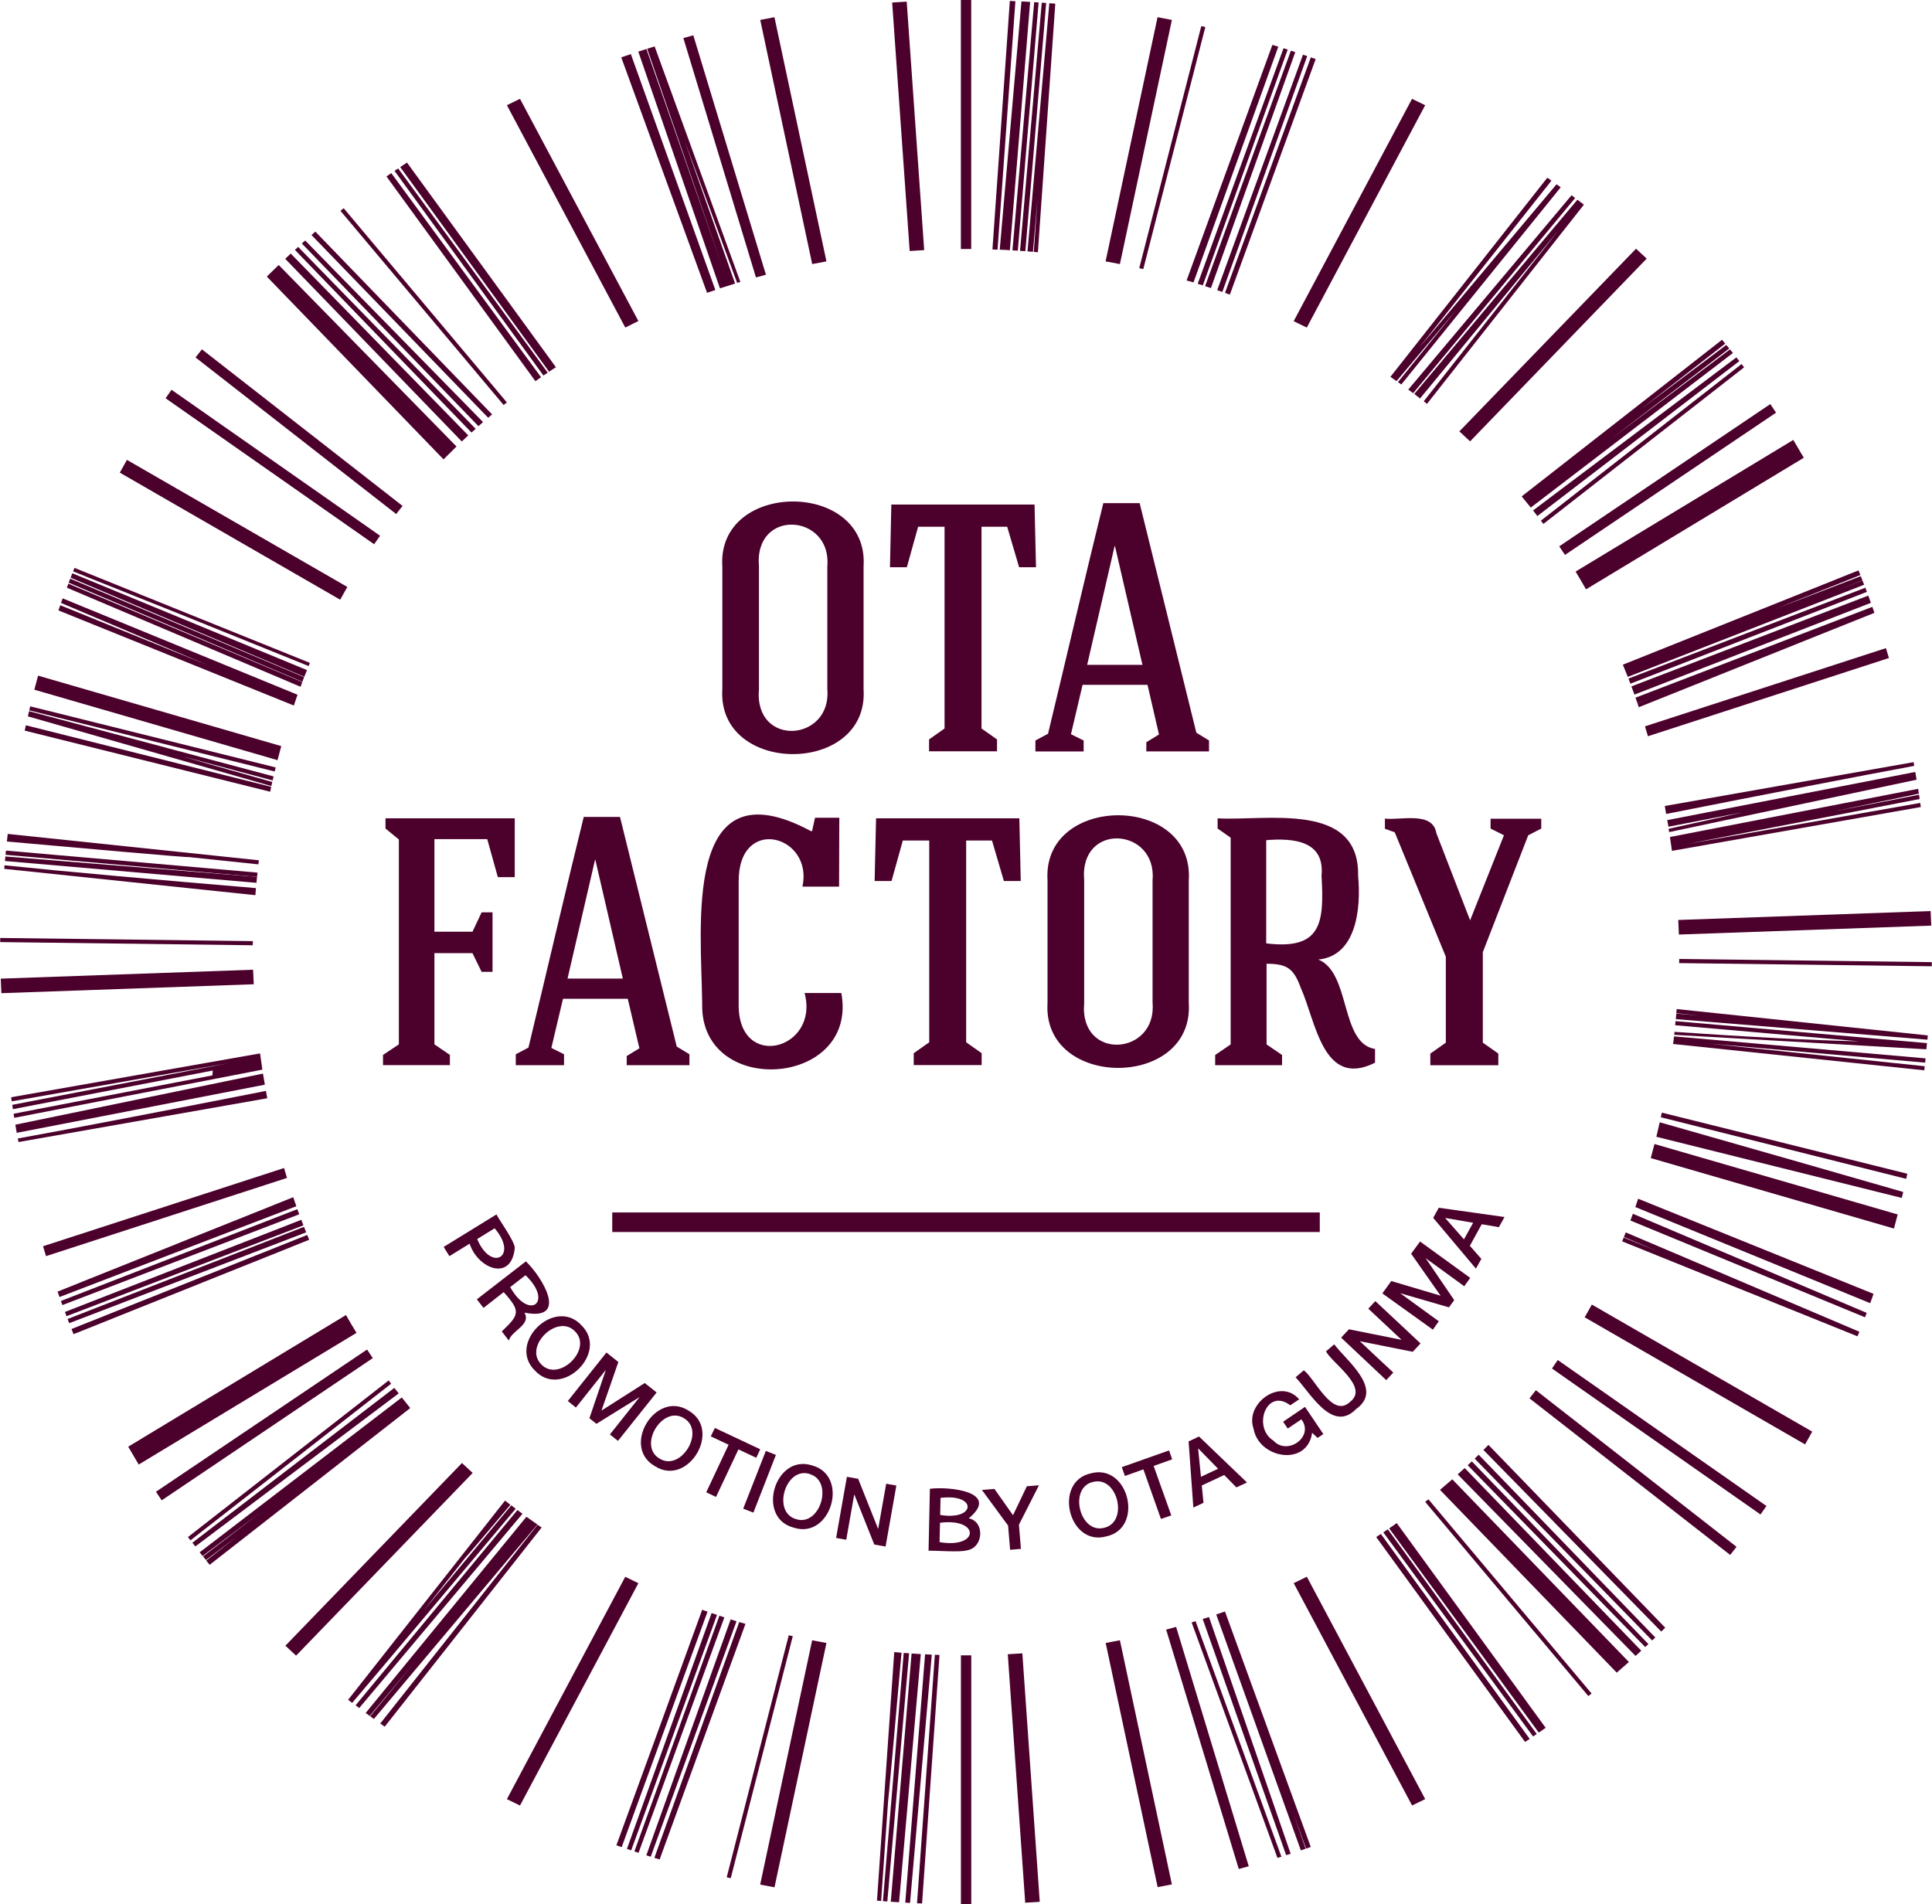 <svg xmlns="http://www.w3.org/2000/svg" viewBox="0 0 649.89 640.65"><defs><style>.cls-1{fill:#4c002c;}.cls-2{fill:none;}</style></defs><g id="レイヤー_2" data-name="レイヤー 2"><g id="レイヤー_1-2" data-name="レイヤー 1"><path class="cls-1" d="M290.49,231.81c1.92,29.18-49.39,29.17-47.51,0V190.58c-1.88-29.15,49.43-29.18,47.51,0Zm-35.19,0c-1.75,19.72,24.54,17.79,23,0V190.58c1.58-17.8-24.75-19.75-23,0Z"/><path class="cls-1" d="M330.16,177.2v67.88l5.22,3.67v4H312.52v-4l5.21-3.67V177.2h-8.89l-3.79,13.62h-5.68l.46-21.08H348l.49,21.08h-5.68L338.8,177.2Z"/><path class="cls-1" d="M360.25,247l4.27,2.12v3.68H348.29V249.1l4.25-2.25c5.92-24.52,12.56-53.18,18.6-77.59h12.22l19.07,77.24,4.26,2.6v3.68H385.6V249.7l4.26-2.61L386,230.39H364.16Zm5.45-23.34h18.6l-9.24-39.93h-.13Z"/><path class="cls-1" d="M173.15,295.08h-5.69l-3.56-12.79H146.13v31.15h12.81l3.07-6.51h3.67v20H162l-3.07-6.28H146.13v30.69l5.21,3.55v3.43h-22.5v-3.43l5.33-3.55V282.41l-4.5-3.68V275.3h43.48Z"/><path class="cls-1" d="M185.47,352.54l4.26,2.13v3.67H173.5v-3.67l4.26-2.25c5.93-24.52,12.56-53.19,18.6-77.59h12.2l19.08,77.24,4.27,2.6v3.67H210.82v-3.08l4.26-2.6L211.17,336H189.38Zm5.44-23.33h18.6l-9.24-39.93h-.12Z"/><path class="cls-1" d="M282.25,298.28H269.93c3.75-17.34-21.55-24.18-21.45-1.78v41.11c-.45,22.91,27.32,15.64,22.16-3.55H283c5.89,31.69-47.61,35.45-46.8,3.55-.25-25.8-6.82-81.31,36.61-58h.35l1-4.51h8.17Z"/><path class="cls-1" d="M325,282.76v67.88l5.21,3.67v4H307.36v-4l5.22-3.67V282.76h-8.89l-3.79,13.63h-5.69l.48-21.09h48.2l.47,21.09h-5.67l-4-13.63Z"/><path class="cls-1" d="M399.88,337.37c1.92,29.18-49.38,29.18-47.51,0V296.15c-1.87-29.17,49.44-29.18,47.51,0Zm-35.18,0c-1.75,19.74,24.54,17.79,23,0V296.15c1.58-17.81-24.74-19.77-23,0Z"/><path class="cls-1" d="M437.54,332.29c-2.36-6.41-4.5-8.07-11.49-8.07v27.14l5.21,3.55v3.43h-22.5v-3.43l5.21-3.55V281.81l-4.39-3.08V275.3c16.24.94,47.77-5.9,47.26,19.32,1.08,11.24-.7,27-13.38,28.18,11,4.48,7.25,28.2,19.07,30.09v4.62C445,366.3,442.64,343.58,437.54,332.29Zm-11.61-49.65v34.72c18.72,2.31,19.51-7,18.61-22.75C445.69,282.81,435.12,281.9,425.93,282.64Z"/><path class="cls-1" d="M486.35,321.86,469.17,280l-3.31-1.19v-3.43c5.13.68,16.07-2.59,17.29,4.86l11.37,29.37L505.9,281l-4.5-2.26v-3.31h17.05v3.31L514.07,281l-15.28,39.33v30.44l5.22,3.67v3.91H481.14v-3.91l5.21-3.67Z"/><rect class="cls-1" x="205.95" y="407.89" width="238" height="6.58"/><path class="cls-1" d="M167,408.55c1.16,2.26,6,8.8,6.17,11.25-1.09,11.5-12.4,7.12-15.19-1.41l-6.81,4.2-1.92-3.11Zm-6.49,8.28c4.77,11.33,14,5.79,5.87-3.61Z"/><path class="cls-1" d="M176.9,424.34c5.68,5.49,14.46,20.19-.43,17.26l-.05,0c2.37,4.15-4.51,6.07-5.24,9.4l-2.39-3.09c6-5.7,6.4-6.8.64-13.22L162.64,440l-2.23-2.89ZM171.62,433c6.4,11.45,14.66,5.05,5.15-4Z"/><path class="cls-1" d="M195.59,445.85c9.41,9.21-6.75,24.92-15.67,15.2C170.48,451.85,186.66,436.17,195.59,445.85Zm-2.14,2.07c-5.84-6.21-17.42,5-11.39,11.06C187.9,465.19,199.48,453.94,193.45,447.92Z"/><path class="cls-1" d="M204,455l4,3.2-5.67,16.34,0,0,14.55-9.27,4,3.17-13,16.29-2.72-2.16,10-12.58,0,0-14.54,9-2.35-1.87,5.5-16.18-.05,0-10,12.58L191,471.33Z"/><path class="cls-1" d="M231.62,474.56c11.42,6.54-.25,25.82-11.33,18.67C208.83,486.71,220.54,467.45,231.62,474.56Zm-1.55,2.55c-7.22-4.53-15.59,9.26-8.23,13.57C229.06,495.21,237.42,481.42,230.07,477.11Z"/><path class="cls-1" d="M240.47,480.38l15.26,7.18-1.34,2.86-6-2.83-7.53,16-3.3-1.56,7.53-16-6-2.81Z"/><path class="cls-1" d="M257.61,488.12l3.39,1.33-7.57,19.42L250,507.54Z"/><path class="cls-1" d="M273.2,493c12.7,3.44,6.27,25.05-6.26,20.91C254.2,510.53,260.68,488.94,273.2,493Zm-.86,2.85c-8.12-2.56-12.75,12.89-4.55,15.21C275.92,513.67,280.54,498.21,272.34,495.89Z"/><path class="cls-1" d="M284.88,496.82l3.79.67,6.69,16.78h.06l2.68-15.12,3.42.61-3.63,20.52-3.8-.68-6.67-16.74h-.09L284.66,518l-3.41-.61Z"/><path class="cls-1" d="M312.8,500.85c6.31-.84,23.88.95,13.13,9.89v.06c5.42,1.15,4.87,9.8-.53,10.72-2.2.78-10.59.08-13.05.16Zm3.25,17.94c13.43,2.28,13.67-8.21.15-6.51Zm.21-9.14c12.12,2,12.45-7.31.12-5.74Z"/><path class="cls-1" d="M339.11,513.23l-8.82-12,4.22-.34,6.25,8.86,4.65-9.75,4.08-.33-6.74,13.26.67,8.14-3.64.3Z"/><path class="cls-1" d="M367,495.64c12.72-3.38,18,18.53,5.08,21.24C359.38,520.3,354.16,498.37,367,495.64Zm.69,2.9c-8.32,1.85-4.56,17.55,3.69,15.44C379.74,512.12,376,496.43,367.73,498.54Z"/><path class="cls-1" d="M377.35,493.57l15.9-5.63,1.05,3-6.24,2.22L394,509.8,390.52,511l-5.9-16.68-6.22,2.21Z"/><path class="cls-1" d="M399.82,484.91l3.51-1.65,16.12,15.46-3.55,1.66-4.11-4.17-7.53,3.53.57,5.83-3.41,1.6Zm4.16,11.9,5.76-2.7-6.63-6.79-.08,0Z"/><path class="cls-1" d="M445.15,482.44l-1.94,1.3L441.38,482c-1.64,11.56-18,8.7-19.71-1.39-3-8.48,9.09-17.2,15.35-9.85l-3,2c-8-6.09-12.83,7.44-5.65,11.9,4.65,5.11,13.83-1.28,9.4-7.17l-4.6,3.09-1.55-2.29,7.36-5Z"/><path class="cls-1" d="M435.81,463.35l2.77-2.37c3.76,2.82,9.62,16.3,15.54,10.64,6.53-4.94-5.9-12.89-8.08-17l2.77-2.37c4.12,5.53,16.79,15.07,7.36,21.77C448.1,482.29,440.6,468.27,435.81,463.35Z"/><path class="cls-1" d="M451.13,450l2.63-2.81,17.71,3.55,0,0-11.2-10.49,2.37-2.54,15.21,14.24-2.63,2.81-17.67-3.54-.06.06,11.19,10.47-2.38,2.54Z"/><path class="cls-1" d="M465,435.12l3-4.16,16.59,4.93,0,0-9.91-14.12,3-4.11,16.87,12.24-2,2.81-13-9.45,0,0,9.62,14.12-1.77,2.43-16.41-4.76,0,0,13,9.45-2,2.81Z"/><path class="cls-1" d="M482.1,409.7l1.89-3.39,22.11,3.11-1.9,3.42-5.77-1-4,7.27,3.87,4.39-1.83,3.29Zm10.35,7.23,3.09-5.57-9.35-1.62,0,.08Z"/><path class="cls-2" d="M564.82,324c0-.46,0-.93,0-1.39l84.95,1.07c0-1.13.06-2.26.08-3.39,0-3-.14-6-.25-8.9l-84.89,3c-.06-1.64-.13-3.27-.22-4.89l84.9-3q-.9-18-3.3-35l-83.72,14.75q-.31-2.33-.66-4.62l83.48-16.21c-.17-1-.33-2.08-.5-3.11l-83.24,17.63c0-.37-.11-.74-.16-1.11,8.87-1.94,17.23-3.81,25-5.57l-25.09,4.87c-.12-.75-.26-1.48-.39-2.22l83.45-16.2c-.11-.69-.23-1.37-.36-2.05-19.11,3.54-48.76,9.31-83.46,16.18-.16-.89-.31-1.79-.48-2.68L643.7,256.4a346.65,346.65,0,0,0-8.3-35l-81.06,26.31c-.33-1.12-.66-2.23-1-3.33L634.4,218c-1.22-4-2.52-8-3.87-11.88l-79.27,31.76-.45-1.32,4.46-1.78-4.47,1.74c-.22-.63-.43-1.27-.65-1.89l79.66-30.55-.47-1.32L549.8,233.67c-.34-.92-.69-1.83-1-2.75l79.68-30.55-.47-1.26L548.43,230c-.22-.58-.43-1.17-.65-1.75l79.67-30.55-.39-1-79.5,31c-.54-1.38-1.1-2.74-1.66-4.1l79.26-31.75A301.93,301.93,0,0,0,606.76,154l-73.25,44.29c-1.15-2-2.32-4-3.53-6L603.23,148c-1.88-3.1-3.81-6.14-5.79-9.15l-71,47.85c-.63-1-1.28-1.93-1.93-2.89l71-47.85q-4.28-6.33-8.83-12.36l-67.51,52.68-.84-1.11,67.51-52.69-.76-1-67.94,52.13c-.48-.63-.95-1.27-1.44-1.89l68.41-51.49c-.39-.5-.77-1-1.16-1.49l-68,52q-1.51-1.91-3.07-3.78l67.51-52.68A291.66,291.66,0,0,0,553.92,87l-59.41,61.46q-1.78-1.69-3.6-3.34l59.42-61.45q-8.51-7.77-17.54-14.8l-52.77,67-1.1-.86,45.32-57.52-46.56,56.56c-.65-.5-1.29-1-1.94-1.5l54.88-65.34-.77-.59-54.49,65.65c-.54-.41-1.09-.8-1.64-1.21l54.92-65.37L525,63l-53.66,66.31-1.13-.8L490,104.12S480,116,469.77,128.21c-.68-.49-1.37-1-2.06-1.44l52.78-67A312.88,312.88,0,0,0,479.4,35.4l-39.82,74.8q-2.19-1.1-4.41-2.15L475,33.25a330.53,330.53,0,0,0-32.41-13.38L413.7,99.12l-1.63-.6L440.94,19.3l-1.22-.42L411.17,98.21l-1.73-.59L438.3,18.4l-2.59-.87L407.34,96.91l-2-.64,28.86-79.21-1.07-.35L404.6,96l-1.72-.55,28.87-79.22L430,15.7,401.48,95l-2.33-.68L428,15.11q-11.17-3.37-22.58-6L384.58,90.53l-1.36-.31L404.09,8.79c-3.28-.74-6.58-1.44-9.89-2.08L376.72,88.84c-1.6-.31-3.21-.62-4.82-.91L389.38,5.79Q372.3,2.69,355,1.24c-1.36,19.55-3.39,48.53-5.85,83.62l-1.38-.13L349,66.79l-1.5,17.92c-.62-.06-1.24-.1-1.86-.14,2.91-33.22,5.55-63.3,7.35-83.49l-1-.08-7,83.51-1.79-.13L350.43.9l-1.1-.08-7,83.51-1.84-.11L347.84.72,346.52.64,339.7,84.17c-1.14-.06-2.27-.13-3.41-.17L343.6.48l-2.07-.1-6,83.59-1.72,0c2.45-35.08,4.48-64,5.85-83.62C335.36.12,331,0,326.69,0V83.77h-3.48V0Q314.12,0,305,.55l5.86,83.59c-1.64.08-3.27.18-4.9.3L300.13.85a358.49,358.49,0,0,0-39.62,4.94L278,87.93c-1.6.29-3.19.59-4.78.91L255.73,6.7q-11.35,2.22-22.51,5.19l24.43,80.54q-1.68.43-3.36.9L229.87,12.8c-3.24.89-6.45,1.83-9.66,2.82l28.87,79.22-1.09.33c-6.43-17.6-12.38-33.71-17.67-47.77l17,48q-2.57.8-5.11,1.65L214.71,17.36l-2.5.84,28.42,79.36-2.79,1C225.61,64.94,215.59,37.43,209,19.3a330.62,330.62,0,0,0-34.06,14L214.74,108q-2.22,1-4.41,2.15l-39.82-74.8a314.77,314.77,0,0,0-33.62,19.29L187,123.54c-.77.5-1.53,1-2.29,1.52L134.61,56.2c-.22.15-.46.3-.68.46l50.31,68.7-1.44,1L132.71,57.48l-1.09.76L182,126.9l-1.9,1.33L130,59.36q-7.34,5.13-14.38,10.69l54.89,65.33-1.09.87L114.52,70.92q-4.27,3.42-8.44,7l59.45,61.49-1.32,1.13L104.77,79.06c-.71.61-1.41,1.23-2.11,1.85L162.49,142l-1.55,1.35L101.53,81.92c-.43.38-.86.76-1.28,1.15L160,144.26l-1.39,1.26L99.15,84.07,97.8,85.31l59.71,61.16-2.17,2.05L95.93,87.06l-2.18,2.09,59.81,61.06q-2.19,2.13-4.34,4.33L89.77,93a290.39,290.39,0,0,0-21.85,24.48l67.5,52.68c-.72.9-1.44,1.81-2.15,2.73l-67.5-52.68q-4.14,5.32-8.07,10.88l70.15,49.1c-.67.94-1.32,1.9-2,2.86L55.72,134q-6.87,10-13,20.73l74.14,42.75q-1.23,2.13-2.41,4.29L40.3,159a303.82,303.82,0,0,0-15.24,32.05L104.24,223c-.15.36-.29.72-.43,1.07-28.88-11.7-55.69-22.48-79.22-31.85-.09.21-.17.43-.26.64l78.93,32.57c-.3.75-.61,1.49-.91,2.24l-78.6-33.32c-.05.11-.09.21-.13.32l78.68,33.12-.59,1.56L23.09,196c0,.11-.08.22-.13.33l78.72,33.09c-.21.53-.4,1.07-.6,1.61L22.45,197.71c-.46,1.19-.9,2.39-1.34,3.59l79,32.42c-.43,1.18-.83,2.38-1.24,3.58l-79.18-32q-3.77,10.69-6.85,22L94.61,251c-.44,1.56-.85,3.15-1.25,4.73L11.55,232q-.72,2.78-1.39,5.58l82.57,20.56c-.11.45-.21.91-.32,1.36L9.84,239l-.06.26L92,261.19c-.1.45-.21.9-.31,1.35l-29.95-8c.1.09,13.86,4,29.82,8.53-.1.46-.21.91-.31,1.37L9.37,241c-.23,1-.45,2-.66,3L91.22,264.7l-.33,1.61L8.31,245.75Q4.7,262.56,2.6,280.54l84.48,8.87c0,.46-.11.91-.17,1.37L63.5,288.33c-.13.22-36.56-3-61.18-5.23-.11,1-.23,2-.33,3l84.62,7.41c0,.46-.09.93-.14,1.4L1.86,287.57l-.06.56L86.46,295c-.06.67-.14,1.35-.2,2l-84.6-7.39c0,.48-.09,1-.14,1.45,21.61,2.24,51.67,4.91,84.57,7.67-.07.79-.12,1.59-.18,2.38L1.42,292.29q-1,11.4-1.31,23.25l85,1.07c0,.46,0,.92,0,1.39L.08,316.93c0,1.13-.06,2.25-.08,3.38.05,3,.14,5.94.25,8.88l84.88-3c.06,1.64.14,3.27.23,4.89l-84.9,3q.9,18.06,3.29,35.05l83.73-14.75c.24,1.84.51,3.65.78,5.46L4.79,376.05c.12.77.25,1.54.37,2.31l83.3-17.19c.2,1.25.41,2.49.63,3.73L5.63,381.1c.11.64.23,1.28.34,1.92,19.48-3.54,49-9.24,83.49-16,.15.83.28,1.66.44,2.48L6.19,384.22a343.34,343.34,0,0,0,8.29,35l81.07-26.31c.32,1.12.65,2.22,1,3.33L15.48,422.58q1.85,6,3.89,11.93l79.27-31.75c.34,1,.68,2,1,3L20,436.34c.16.44.32.88.47,1.32L100,406.79l.64,1.71L21,439.05c.28.77.56,1.55.85,2.32l79.52-31c.23.63.46,1.26.7,1.88L22.38,442.79l.36.94,79.51-31c.24.62.49,1.22.74,1.84L23.28,445.13c.25.66.51,1.31.77,2l79.3-31.65c.21.54.43,1.09.65,1.63L24.74,448.83a304.22,304.22,0,0,0,18.39,37.86l73.25-44.29q1.73,3,3.54,6l-73.26,44.3q2.84,4.65,5.81,9.16l71-47.84c.64,1,1.29,1.93,1.94,2.89l-71,47.84q4.27,6.33,8.82,12.36l67.51-52.69.84,1.11L64.06,518.2l.65.84,67.93-52.13,1.44,1.88L65.67,520.28l1.52,2,68-52.1c1,1.2,1.91,2.39,2.89,3.56L70.53,526.37A291.66,291.66,0,0,0,96,553.64l59.41-61.46q1.79,1.69,3.6,3.34L99.58,557q8.51,7.75,17.53,14.79l52.77-67c.6.48,1.21.93,1.81,1.4-8.79,10.44-15,17.8-15.13,17.77l-13.91,17.65L172,506.41l1.45,1.11c-23.85,28.41-45.79,54.53-54.95,65.3l1.16.89L174.06,508l1.69,1.25-54.91,65.36c.72.55,1.45,1.08,2.17,1.62l54.07-66q1.81,1.32,3.64,2.61l-54.95,65.41,2.13,1.54,52.93-66.88c.45.32.9.64,1.36.95-22.72,28.83-41.12,52.18-52.78,67a313.65,313.65,0,0,0,41.1,24.38l39.81-74.8q2.2,1.1,4.42,2.15L174.92,607.4a331.73,331.73,0,0,0,32.42,13.38c6.61-18.14,16.63-45.66,28.87-79.24.59.21,1.18.44,1.77.64L209.12,621.4l1.77.61,28.48-79.35,1.82.62-28.87,79.21,1.08.36L242,543.54l1.7.57-28.86,79.2,2.61.85,28.37-79.38,2,.63-28.86,79.21,1.23.38,28.54-79.31,2.1.61-28.87,79.24q11.16,3.39,22.56,6l20.87-81.42,1.36.3-20.87,81.43q4.94,1.11,9.9,2.09l17.48-82.14c1.6.32,3.21.62,4.82.91l-17.48,82.14q17.09,3.1,34.42,4.55l5.86-83.62c.81.08,1.62.16,2.44.22-2.59,29.44-4.45,50-4.57,50.07l-2.34,33.44.61.05,7-83.51,1.79.13-7.32,83.49,1.22.09,7-83.51,3.11.2L302.44,640c.69,0,1.39.08,2.08.12l6.66-83.54,2.26.12-7.32,83.51c.8.05,1.6.08,2.4.12l6-83.59,1.61,0c-2.46,35.07-4.49,64-5.86,83.61,4.34.18,8.68.27,13,.3V556.88h3.48v83.76q9.09,0,18.18-.54L339,556.51c1.64-.08,3.27-.18,4.9-.3l5.85,83.59a360.92,360.92,0,0,0,39.62-4.95l-17.48-82.14c1.6-.28,3.19-.59,4.79-.9l17.48,82.13q11.34-2.22,22.5-5.19l-24.43-80.53,3.36-.91,24.43,80.53q4.85-1.33,9.65-2.82c-6.64-18.21-16.66-45.71-28.87-79.22l1.33-.41L431,624.61l1.6-.51-28.08-79.46,2.13-.68,27.46,79.66,3.43-1.13-28.46-79.36,3-1,28.86,79.21a330.62,330.62,0,0,0,34.06-14l-39.82-74.8q2.22-1.05,4.42-2.15l39.81,74.8A313.79,313.79,0,0,0,513,586l-50.1-68.87,1.57-1,50.09,68.86,1.11-.74L465.32,515.5c.51-.34,1-.67,1.52-1l50.09,68.86.68-.47-50.32-68.7c.86-.59,1.7-1.18,2.55-1.78l50.09,68.87q7.34-5.12,14.36-10.68l-54.88-65.33,1.09-.86,54.88,65.33c2.86-2.29,5.68-4.62,8.46-7l-59.45-61.49q2.08-1.75,4.13-3.55l59.41,61.46,2.24-2L490.34,496c.79-.71,1.57-1.41,2.35-2.13l59.4,61.45,1.33-1.25-59.71-61.17,1.38-1.31,59.41,61.46,1.25-1.19-59.7-61.18,1.35-1.32,59.42,61.47,2-2L499,487.78l1.69-1.7,59.46,61.5A295.54,295.54,0,0,0,582,523.1l-67.51-52.68c.73-.9,1.44-1.81,2.15-2.73l67.5,52.68q4.14-5.32,8.06-10.88l-70.14-49.1c.66-.94,1.32-1.9,2-2.86l70.16,49.11q6.87-10,13-20.72l-74.14-42.76q1.23-2.12,2.41-4.28l74.13,42.74a302.11,302.11,0,0,0,15.24-32.06l-79.18-31.95c.18-.43.35-.86.52-1.29l11.21,4.52-11.14-4.69.63-1.55C583,429.94,611.3,442,625.46,448q1-2.41,1.9-4.86L548.44,410.6c.28-.75.57-1.51.84-2.27l78.64,33.34c.41-1.08.81-2.17,1.21-3.26l-79-32.34c.32-.91.63-1.84.95-2.76l79.18,32q3.76-10.71,6.85-22l-81.8-23.7c.44-1.57.85-3.15,1.25-4.74l81.81,23.7c.48-1.84.93-3.7,1.38-5.57l-82.56-20.56c.39-1.62.76-3.25,1.13-4.89,28.87,8.24,63.1,18,81.91,23.45.34-1.46.67-2.93,1-4.41l-82.53-20.71c.12-.52.21-1.05.32-1.57l82.58,20.56q3.61-16.82,5.71-34.79l-84.48-8.86c.1-.85.21-1.7.31-2.55l84.61,7.39c.11-1,.21-2,.31-3.06l-84.87-4.82c0-.34.07-.69.1-1,24.36,1.69,45.78,2.84,62.1,3.18L563.5,344.9c0-.46.09-.92.14-1.38l84.6,7.39c0-.38.07-.76.11-1.15l-84.64-6.91c0-.62.11-1.25.16-1.87l7.52.65-7.51-.78c0-.46.07-.93.11-1.39l84.48,8.87q1-11.4,1.31-23.22Z"/><path class="cls-2" d="M645.93,270.12c-.06-.44-.12-.88-.19-1.32l-78.25,15.13Z"/><path class="cls-2" d="M124.35,577.25l.15.11,14.76-17.87Z"/><path class="cls-2" d="M626.51,195.26l0,0-8.58,3.35Z"/><path class="cls-2" d="M217.69,16.4l-.25.08,25.93,74.43Z"/><path class="cls-2" d="M580.79,116l-.35-.43-28.39,22.06Z"/><path class="cls-2" d="M647.45,358.7c0-.41.08-.81.13-1.21l-72.84-6.43Z"/><path class="cls-2" d="M439.19,622l.17-.06-4.15-11.48Z"/><path class="cls-2" d="M645.53,267.36c0-.1,0-.21,0-.32L616.7,273Z"/><path class="cls-2" d="M582,117.53l-.24-.3-40.32,30.83Z"/><path class="cls-2" d="M523.59,62l-1.71-1.22-44.61,56.35Z"/><path class="cls-2" d="M69.25,524.81l.12.14L79.59,517Z"/><path class="cls-2" d="M68.17,523.45l.12.15L88,508.5Z"/><path class="cls-2" d="M71.57,360.12l-67.23,13c.07.51.16,1,.24,1.52l66.88-12.93Z"/><path class="cls-2" d="M20.55,202.83c-.1.26-.19.52-.28.78l49.64,20.15Z"/><path class="cls-2" d="M4,370.5c.06.4.12.81.17,1.21l72.56-14Z"/><path class="cls-2" d="M625.94,193.8l-.15-.37-28.86,11.49Z"/><path class="cls-1" d="M257.65,92.43,233.22,11.89l-3.35.91,24.42,80.53Q256,92.87,257.65,92.43Z"/><path class="cls-1" d="M127.85,180.23,57.7,131.13l-2,2.85,70.15,49.11C126.53,182.13,127.18,181.17,127.85,180.23Z"/><path class="cls-1" d="M170.5,135.38,115.61,70.05l-1.09.87,54.89,65.33Z"/><path class="cls-1" d="M214.74,108,174.92,33.25c-1.47.7-2.94,1.42-4.41,2.14l39.82,74.8Q212.52,109.1,214.74,108Z"/><path class="cls-1" d="M187,123.54l-50.1-68.86-2.28,1.52,50.09,68.86C185.46,124.55,186.22,124,187,123.54Z"/><path class="cls-1" d="M182,126.9,131.62,58.24,130,59.36l50.1,68.87Z"/><path class="cls-1" d="M184.24,125.36l-50.31-68.7-1.22.82,50.09,68.86Z"/><path class="cls-1" d="M135.42,170.2l-67.5-52.68-2.15,2.73,67.5,52.68C134,172,134.7,171.1,135.42,170.2Z"/><path class="cls-1" d="M240.63,97.56,212.21,18.2c-1.08.36-2.16.72-3.23,1.1,6.61,18.13,16.63,45.64,28.86,79.21Z"/><path class="cls-1" d="M247.28,95.39l-17-48c5.29,14.06,11.24,30.17,17.67,47.77l1.09-.33L220.21,15.62l-2.52.78,25.68,74.51L217.44,16.48l-2.73.88L242.17,97Q244.72,96.19,247.28,95.39Z"/><path class="cls-1" d="M162.49,142,102.66,80.91l-1.13,1,59.41,61.45Z"/><path class="cls-1" d="M160,144.26l-59.7-61.19-1.1,1,59.41,61.45Z"/><path class="cls-1" d="M165.53,139.41,106.08,77.92l-1.31,1.14,59.44,61.48Z"/><path class="cls-1" d="M157.51,146.47,97.8,85.31l-1.87,1.75,59.41,61.46Z"/><path class="cls-1" d="M153.56,150.21,93.75,89.15q-2,1.92-4,3.89l59.45,61.5Q151.37,152.33,153.56,150.21Z"/><path class="cls-1" d="M554.34,247.68l81.06-26.31c-.33-1.12-.66-2.23-1-3.33l-81.06,26.31C553.68,245.45,554,246.56,554.34,247.68Z"/><path class="cls-1" d="M494.51,148.48,553.92,87q-1.78-1.68-3.59-3.33l-59.42,61.45Q492.73,146.79,494.51,148.48Z"/><path class="cls-1" d="M533.51,198.26,606.76,154c-1.15-2-2.33-4-3.53-6L530,192.28C531.19,194.25,532.36,196.24,533.51,198.26Z"/><path class="cls-1" d="M547.56,227.71l79.5-31c-.18-.47-.36-1-.55-1.42l-8.6,3.3,8.58-3.35-.55-1.41-29,11.12,28.86-11.49c-.21-.52-.41-1.05-.63-1.57L545.9,223.61C546.46,225,547,226.33,547.56,227.71Z"/><path class="cls-1" d="M548.43,230,628,199.11c-.17-.47-.35-.93-.53-1.39l-79.67,30.55C548,228.85,548.21,229.44,548.43,230Z"/><path class="cls-1" d="M549.8,233.67l79.54-30.87-.89-2.43-79.68,30.55C549.11,231.84,549.46,232.75,549.8,233.67Z"/><path class="cls-1" d="M550.8,236.56l4.47-1.74-4.46,1.78.45,1.32,79.27-31.76-.72-2-79.66,30.55C550.37,235.29,550.58,235.93,550.8,236.56Z"/><path class="cls-1" d="M514.93,170.75l68-52-1-1.21-40.56,30.53,40.32-30.83-1-1.2-28.74,21.63,28.39-22.06c-.35-.44-.71-.87-1.07-1.31L511.86,167Q513.42,168.85,514.93,170.75Z"/><path class="cls-1" d="M519.17,176.26l67.51-52.68-.84-1.12-67.51,52.69Z"/><path class="cls-1" d="M517.14,173.61l67.94-52.13-1-1.25L515.7,171.72C516.19,172.34,516.66,173,517.14,173.61Z"/><path class="cls-1" d="M526.43,186.68l71-47.85c-.64-1-1.28-1.93-1.93-2.89l-71,47.85C525.15,184.75,525.8,185.71,526.43,186.68Z"/><path class="cls-1" d="M116.84,197.46,42.7,154.71q-1.22,2.13-2.4,4.29l74.13,42.75Q115.62,199.59,116.84,197.46Z"/><path class="cls-1" d="M564.75,314.39l84.89-3c-.06-1.64-.13-3.27-.21-4.9l-84.9,3C564.62,311.12,564.69,312.75,564.75,314.39Z"/><path class="cls-1" d="M562.41,286.24l83.72-14.75c-.06-.46-.13-.92-.2-1.37l-78.44,13.81,78.25-15.13c-.07-.48-.13-1-.21-1.44L616.7,273,645.48,267c-.08-.54-.17-1.08-.25-1.63l-83.48,16.21Q562.1,283.91,562.41,286.24Z"/><path class="cls-1" d="M561.22,278.12l25.09-4.87c-7.75,1.76-16.11,3.63-25,5.57,0,.37.11.74.16,1.11l83.24-17.63-.45-2.6-83.45,16.2C561,276.64,561.1,277.37,561.22,278.12Z"/><path class="cls-1" d="M560.46,273.83c34.7-6.87,64.35-12.64,83.46-16.18-.07-.42-.15-.83-.22-1.25L560,271.15C560.15,272,560.3,272.94,560.46,273.83Z"/><path class="cls-1" d="M439.58,110.2,479.4,35.4c-1.47-.73-2.94-1.44-4.42-2.15l-39.81,74.8Q437.39,109.1,439.58,110.2Z"/><path class="cls-1" d="M475.36,132.27l54.49-65.65-1.21-.93-54.92,65.37C474.27,131.47,474.82,131.86,475.36,132.27Z"/><path class="cls-1" d="M477.68,134.05l46.56-56.56L478.92,135l1.1.86,52.77-67c-.72-.57-1.44-1.12-2.17-1.68l-54.88,65.34C476.39,133,477,133.55,477.68,134.05Z"/><path class="cls-1" d="M469.77,128.21C480,116,490,104.13,490,104.12l-19.75,24.42,1.13.8L525,63,523.59,62l-46.32,55.13,44.61-56.35c-.46-.33-.92-.66-1.39-1l-52.78,67C468.4,127.25,469.09,127.72,469.77,128.21Z"/><path class="cls-1" d="M344.91,84.51l7-83.51L350.43.9l-7.31,83.48Z"/><path class="cls-1" d="M339.7,84.17,346.52.64,343.6.48,336.29,84C337.43,84,338.56,84.11,339.7,84.17Z"/><path class="cls-1" d="M347.47,84.71,349,66.79l-1.25,17.94,1.38.13c2.46-35.09,4.49-64.07,5.85-83.62l-2-.16c-1.8,20.19-4.44,50.27-7.35,83.49C346.23,84.61,346.85,84.65,347.47,84.71Z"/><path class="cls-1" d="M335.56,84l6-83.59L339.69.3c-1.37,19.57-3.4,48.54-5.85,83.62Z"/><path class="cls-1" d="M342.37,84.33l7-83.51-1.49-.1-7.31,83.5Z"/><path class="cls-1" d="M310.88,84.14,305,.55q-2.44.14-4.89.3L306,84.44C307.61,84.32,309.24,84.22,310.88,84.14Z"/><path class="cls-1" d="M376.72,88.84,394.2,6.71c-1.61-.32-3.21-.63-4.82-.92L371.9,87.93C373.51,88.22,375.12,88.53,376.72,88.84Z"/><path class="cls-1" d="M326.7,83.77V0h-3.48V83.77Z"/><path class="cls-1" d="M278,87.93,260.51,5.79c-1.6.29-3.19.6-4.78.91l17.48,82.14C274.8,88.52,276.39,88.22,278,87.93Z"/><path class="cls-1" d="M411.17,98.21l28.55-79.33-1.42-.48L409.44,97.62Z"/><path class="cls-1" d="M413.7,99.12l28.87-79.25-1.63-.57L412.07,98.52Z"/><path class="cls-1" d="M401.48,95,430,15.7,428,15.11,399.15,94.36Z"/><path class="cls-1" d="M407.34,96.91l28.37-79.38-1.48-.47L405.37,96.27Z"/><path class="cls-1" d="M404.6,96l28.56-79.32-1.41-.45L402.88,95.48Z"/><path class="cls-1" d="M384.58,90.53,405.45,9.1l-1.36-.31L383.22,90.22Z"/><path class="cls-1" d="M100,406.79,20.48,437.66l.51,1.39,79.67-30.55Z"/><path class="cls-1" d="M98.64,402.76,19.37,434.51c.22.61.43,1.22.64,1.83l79.67-30.55C99.32,404.79,99,403.78,98.64,402.76Z"/><path class="cls-1" d="M102.25,412.73l-79.51,31c.18.47.35.94.54,1.4L103,414.57C102.74,414,102.49,413.35,102.25,412.73Z"/><path class="cls-1" d="M101.36,410.36l-79.52,31,.54,1.42,79.68-30.55C101.82,411.62,101.59,411,101.36,410.36Z"/><path class="cls-1" d="M103.35,415.45,24.05,447.1l.69,1.73L104,417.08C103.78,416.54,103.56,416,103.35,415.45Z"/><path class="cls-1" d="M323.24,556.88v83.77h3.48V556.88Z"/><path class="cls-1" d="M400.84,545.8c12.21,33.51,22.23,61,28.87,79.22l1.33-.41-28.87-79.22Z"/><path class="cls-1" d="M409.12,543.13l28.46,79.36,1.61-.54-4-11.54,4.15,11.48,1.58-.55-28.86-79.21Z"/><path class="cls-1" d="M404.56,544.64l28.08,79.46,1.51-.48L406.69,544Z"/><path class="cls-1" d="M467.29,514.17l50.32,68.7,2.32-1.61-50.09-68.87C469,513,468.15,513.58,467.29,514.17Z"/><path class="cls-1" d="M462.93,517.08,513,586l1.56-1L464.5,516.05Z"/><path class="cls-1" d="M465.32,515.5l50.38,68.67,1.23-.83-50.09-68.86C466.34,514.83,465.83,515.16,465.32,515.5Z"/><path class="cls-1" d="M499,487.78l59.82,61.11,1.33-1.31-59.46-61.5Z"/><path class="cls-1" d="M493.71,492.92l59.71,61.17,1.08-1-59.41-61.46Z"/><path class="cls-1" d="M484.39,501.21l59.45,61.49c1.38-1.18,2.74-2.38,4.09-3.58l-59.41-61.46Q486.48,499.46,484.39,501.21Z"/><path class="cls-1" d="M496.05,490.7l59.7,61.18,1.07-1L497.4,489.38Z"/><path class="cls-1" d="M490.34,496l59.83,61.08,1.92-1.76-59.4-61.45C491.91,494.61,491.13,495.31,490.34,496Z"/><path class="cls-1" d="M479.41,505.25l54.88,65.33,1.09-.86L480.5,504.39Z"/><path class="cls-1" d="M339,556.51l5.86,83.59,4.89-.3-5.85-83.59C342.31,556.33,340.68,556.43,339,556.51Z"/><path class="cls-1" d="M392.27,548.22l24.43,80.53,3.36-.91-24.43-80.53Z"/><path class="cls-1" d="M371.93,552.71l17.48,82.14c1.6-.29,3.19-.59,4.79-.91l-17.48-82.13C375.12,552.12,373.53,552.43,371.93,552.71Z"/><path class="cls-1" d="M435.18,532.59,475,607.39c1.48-.71,2.95-1.42,4.41-2.15l-39.81-74.8Q437.4,531.53,435.18,532.59Z"/><path class="cls-1" d="M563.5,344.9l61.87,5.41c-16.32-.34-37.74-1.49-62.1-3.18,0,.35-.06.7-.1,1L648,353c.07-.69.13-1.38.2-2.08l-84.6-7.39C563.59,344,563.54,344.44,563.5,344.9Z"/><path class="cls-1" d="M562.81,351.21l84.48,8.86c.05-.45.11-.91.16-1.37l-72.71-7.64,72.84,6.43.15-1.44-84.61-7.39C563,349.51,562.91,350.36,562.81,351.21Z"/><path class="cls-1" d="M563.88,340.85l7.51.78-7.52-.65c0,.62-.11,1.25-.16,1.87l84.64,6.91.12-1.43L564,339.46C564,339.92,563.92,340.39,563.88,340.85Z"/><path class="cls-1" d="M514.49,470.42,582,523.1l2.14-2.73-67.5-52.68C515.93,468.61,515.22,469.52,514.49,470.42Z"/><path class="cls-1" d="M557.17,382.43,639.73,403l.48-2c-18.81-5.45-53-15.21-81.91-23.45C557.93,379.18,557.56,380.81,557.17,382.43Z"/><path class="cls-1" d="M558.68,375.87l82.53,20.71c.12-.57.25-1.15.37-1.72L559,374.3C558.89,374.82,558.8,375.35,558.68,375.87Z"/><path class="cls-1" d="M564.82,324l85,1.07,0-1.39-84.95-1.07C564.85,323.11,564.83,323.58,564.82,324Z"/><path class="cls-1" d="M555.29,389.6l81.8,23.7q.64-2.35,1.26-4.74l-81.81-23.7C556.14,386.45,555.73,388,555.29,389.6Z"/><path class="cls-1" d="M548.44,410.6l78.92,32.56c.19-.49.38-1,.56-1.49l-78.64-33.34C549,409.09,548.72,409.85,548.44,410.6Z"/><path class="cls-1" d="M546.25,416.15l11.14,4.69-11.21-4.52c-.17.43-.34.86-.52,1.29l79.18,31.95c.21-.51.42-1,.62-1.54C611.3,442,583,429.94,546.88,414.6Z"/><path class="cls-1" d="M550.11,406.07l79,32.34c.37-1.05.75-2.09,1.11-3.14l-79.18-32C550.74,404.23,550.43,405.16,550.11,406.07Z"/><path class="cls-1" d="M522.06,460.39l70.14,49.1c.67-.94,1.33-1.9,2-2.85L524,457.53C523.38,458.49,522.72,459.45,522.06,460.39Z"/><path class="cls-1" d="M533.06,443.16l74.14,42.76c.81-1.42,1.61-2.86,2.4-4.3l-74.13-42.74Q534.28,441,533.06,443.16Z"/><path class="cls-1" d="M248.66,545.69,220.12,625q.88.29,1.77.54l28.87-79.24Z"/><path class="cls-1" d="M242,543.54,213.4,622.85l1.4.46,28.86-79.2Z"/><path class="cls-1" d="M236.21,541.54C224,575.12,214,602.64,207.34,620.78l1.78.62L238,542.18C237.39,542,236.8,541.75,236.21,541.54Z"/><path class="cls-1" d="M239.37,542.66,210.89,622l1.43.48,28.87-79.21Z"/><path class="cls-1" d="M245.78,544.78l-28.37,79.38,1.48.46,28.86-79.21Z"/><path class="cls-1" d="M85.13,326.23l-84.88,3q.09,2.46.21,4.89l84.9-3C85.27,329.5,85.19,327.87,85.13,326.23Z"/><path class="cls-1" d="M89.46,367C55,373.78,25.45,379.48,6,383c.07.4.15.8.22,1.2L89.9,369.47C89.74,368.65,89.61,367.82,89.46,367Z"/><path class="cls-1" d="M88.46,361.17,5.16,378.36c.16.92.31,1.83.47,2.74l83.46-16.2C88.87,363.66,88.66,362.42,88.46,361.17Z"/><path class="cls-1" d="M87.48,354.38,3.75,369.13c.07.46.13.91.2,1.37l72.73-12.81-72.56,14c.08.48.14,1,.22,1.45l67.23-13-.11,1.63L4.58,374.68l.21,1.37,83.47-16.21C88,358,87.72,356.22,87.48,354.38Z"/><path class="cls-1" d="M95.55,392.94,14.48,419.25c.33,1.12.66,2.22,1,3.33l81.06-26.31C96.2,395.16,95.87,394.06,95.55,392.94Z"/><path class="cls-1" d="M85.07,316.61l-85-1.07,0,1.39L85,318C85,317.53,85.06,317.07,85.07,316.61Z"/><path class="cls-1" d="M94.61,251l-81.8-23.7c-.43,1.57-.85,3.14-1.26,4.73l81.81,23.7C93.76,254.16,94.17,252.57,94.61,251Z"/><path class="cls-1" d="M116.38,442.4,43.13,486.69c1.16,2,2.33,4,3.53,6l73.26-44.3Q118.1,445.43,116.38,442.4Z"/><path class="cls-1" d="M86.46,295,1.8,288.13c-.05.5-.09,1-.14,1.52L86.26,297C86.32,296.36,86.4,295.68,86.46,295Z"/><path class="cls-1" d="M86.61,293.56,2,286.15c-.05.47-.09.94-.13,1.42L86.47,295C86.52,294.49,86.56,294,86.61,293.56Z"/><path class="cls-1" d="M86.09,298.77c-32.9-2.76-63-5.43-84.57-7.67,0,.4-.06.79-.1,1.19l84.49,8.86C86,300.36,86,299.56,86.09,298.77Z"/><path class="cls-1" d="M63.5,288.33l23.41,2.45c.06-.46.12-.91.17-1.37L2.6,280.54c-.1.85-.19,1.7-.28,2.56C26.94,285.29,63.37,288.55,63.5,288.33Z"/><path class="cls-1" d="M92.73,258.18,10.16,237.62c-.1.45-.21.9-.32,1.36l82.57,20.56C92.52,259.09,92.62,258.63,92.73,258.18Z"/><path class="cls-1" d="M91.22,264.7,8.71,244c-.14.6-.27,1.19-.4,1.79l82.58,20.56Z"/><path class="cls-1" d="M91.59,263.08c-16-4.54-29.72-8.44-29.82-8.53l29.95,8c.1-.45.21-.9.31-1.35L9.78,239.24c-.14.58-.28,1.16-.41,1.75l81.91,23.46C91.38,264,91.49,263.54,91.59,263.08Z"/><path class="cls-1" d="M103.26,225.43,24.33,192.86c-.19.5-.39,1-.58,1.49l78.6,33.32C102.65,226.92,103,226.18,103.26,225.43Z"/><path class="cls-1" d="M100.08,233.72l-79-32.42c-.19.51-.38,1-.56,1.53l49.36,20.93L20.27,203.61c-.21.57-.41,1.16-.61,1.74l79.18,32C99.25,236.1,99.65,234.9,100.08,233.72Z"/><path class="cls-1" d="M102.3,227.79,23.62,194.67c-.18.45-.36.9-.53,1.35l78.62,33.33Z"/><path class="cls-1" d="M104.24,223,25.06,191.05c-.16.39-.32.78-.47,1.17,23.53,9.37,50.34,20.15,79.22,31.85C104,223.72,104.09,223.36,104.24,223Z"/><path class="cls-1" d="M101.68,229.44,23,196.35l-.51,1.36,78.63,33.34C101.28,230.51,101.47,230,101.68,229.44Z"/><path class="cls-1" d="M265.32,550.13l-20.87,81.42,1.36.31,20.87-81.43Z"/><path class="cls-1" d="M210.32,530.46l-39.81,74.8c1.47.72,2.94,1.44,4.41,2.14l39.82-74.79Q212.52,531.56,210.32,530.46Z"/><path class="cls-1" d="M123.47,454l-71,47.84c.63,1,1.28,1.93,1.93,2.89l71-47.84C124.76,455.93,124.11,455,123.47,454Z"/><path class="cls-1" d="M273.19,551.81,255.71,634c1.61.31,3.21.62,4.82.91L278,552.72C276.4,552.43,274.79,552.13,273.19,551.81Z"/><path class="cls-1" d="M314.47,556.69l-6,83.59,1.7.07c1.37-19.57,3.4-48.54,5.86-83.61Z"/><path class="cls-1" d="M304,556.06l-7,83.51,1.48.11,7.32-83.49Z"/><path class="cls-1" d="M311.18,556.53l-6.66,83.54,1.6.09,7.32-83.51Z"/><path class="cls-1" d="M303.25,556c-.82-.06-1.63-.14-2.44-.22L295,639.41l1.39.11,2.34-33.44C298.8,606.05,300.66,585.45,303.25,556Z"/><path class="cls-1" d="M306.64,556.26l-7,83.51,2.79.18,7.31-83.49Z"/><path class="cls-1" d="M130.73,464.4,63.22,517.09l.84,1.11,67.51-52.69Z"/><path class="cls-1" d="M135.15,470.13l-68,52.1c.33.41.65.82,1,1.22L88,508.5,68.29,523.6l1,1.21L79.59,517,69.37,525c.38.48.77.95,1.16,1.42L138,473.69C137.06,472.52,136.11,471.33,135.15,470.13Z"/><path class="cls-1" d="M132.64,466.91,64.71,519l1,1.24,68.41-51.49Z"/><path class="cls-1" d="M177.08,510.26l-54.07,66,1.34,1,14.91-17.76L124.5,577.36l1.27.92,55-65.41Q178.89,511.58,177.08,510.26Z"/><path class="cls-1" d="M180.83,512.94,127.9,579.82l1.51,1.06c11.66-14.81,30.06-38.16,52.78-67C181.73,513.58,181.28,513.26,180.83,512.94Z"/><path class="cls-1" d="M174.06,508l-54.44,65.68,1.22.93,54.91-65.36Z"/><path class="cls-1" d="M172,506.41l-29.31,35.2L156.56,524c.1,0,6.34-7.33,15.13-17.77-.6-.47-1.21-.92-1.81-1.4l-52.77,67,1.35,1.05c9.16-10.77,31.1-36.89,55-65.3Z"/><path class="cls-1" d="M155.39,492.18,96,553.64q1.78,1.68,3.6,3.34L159,495.52Q157.18,493.87,155.39,492.18Z"/></g></g></svg>
